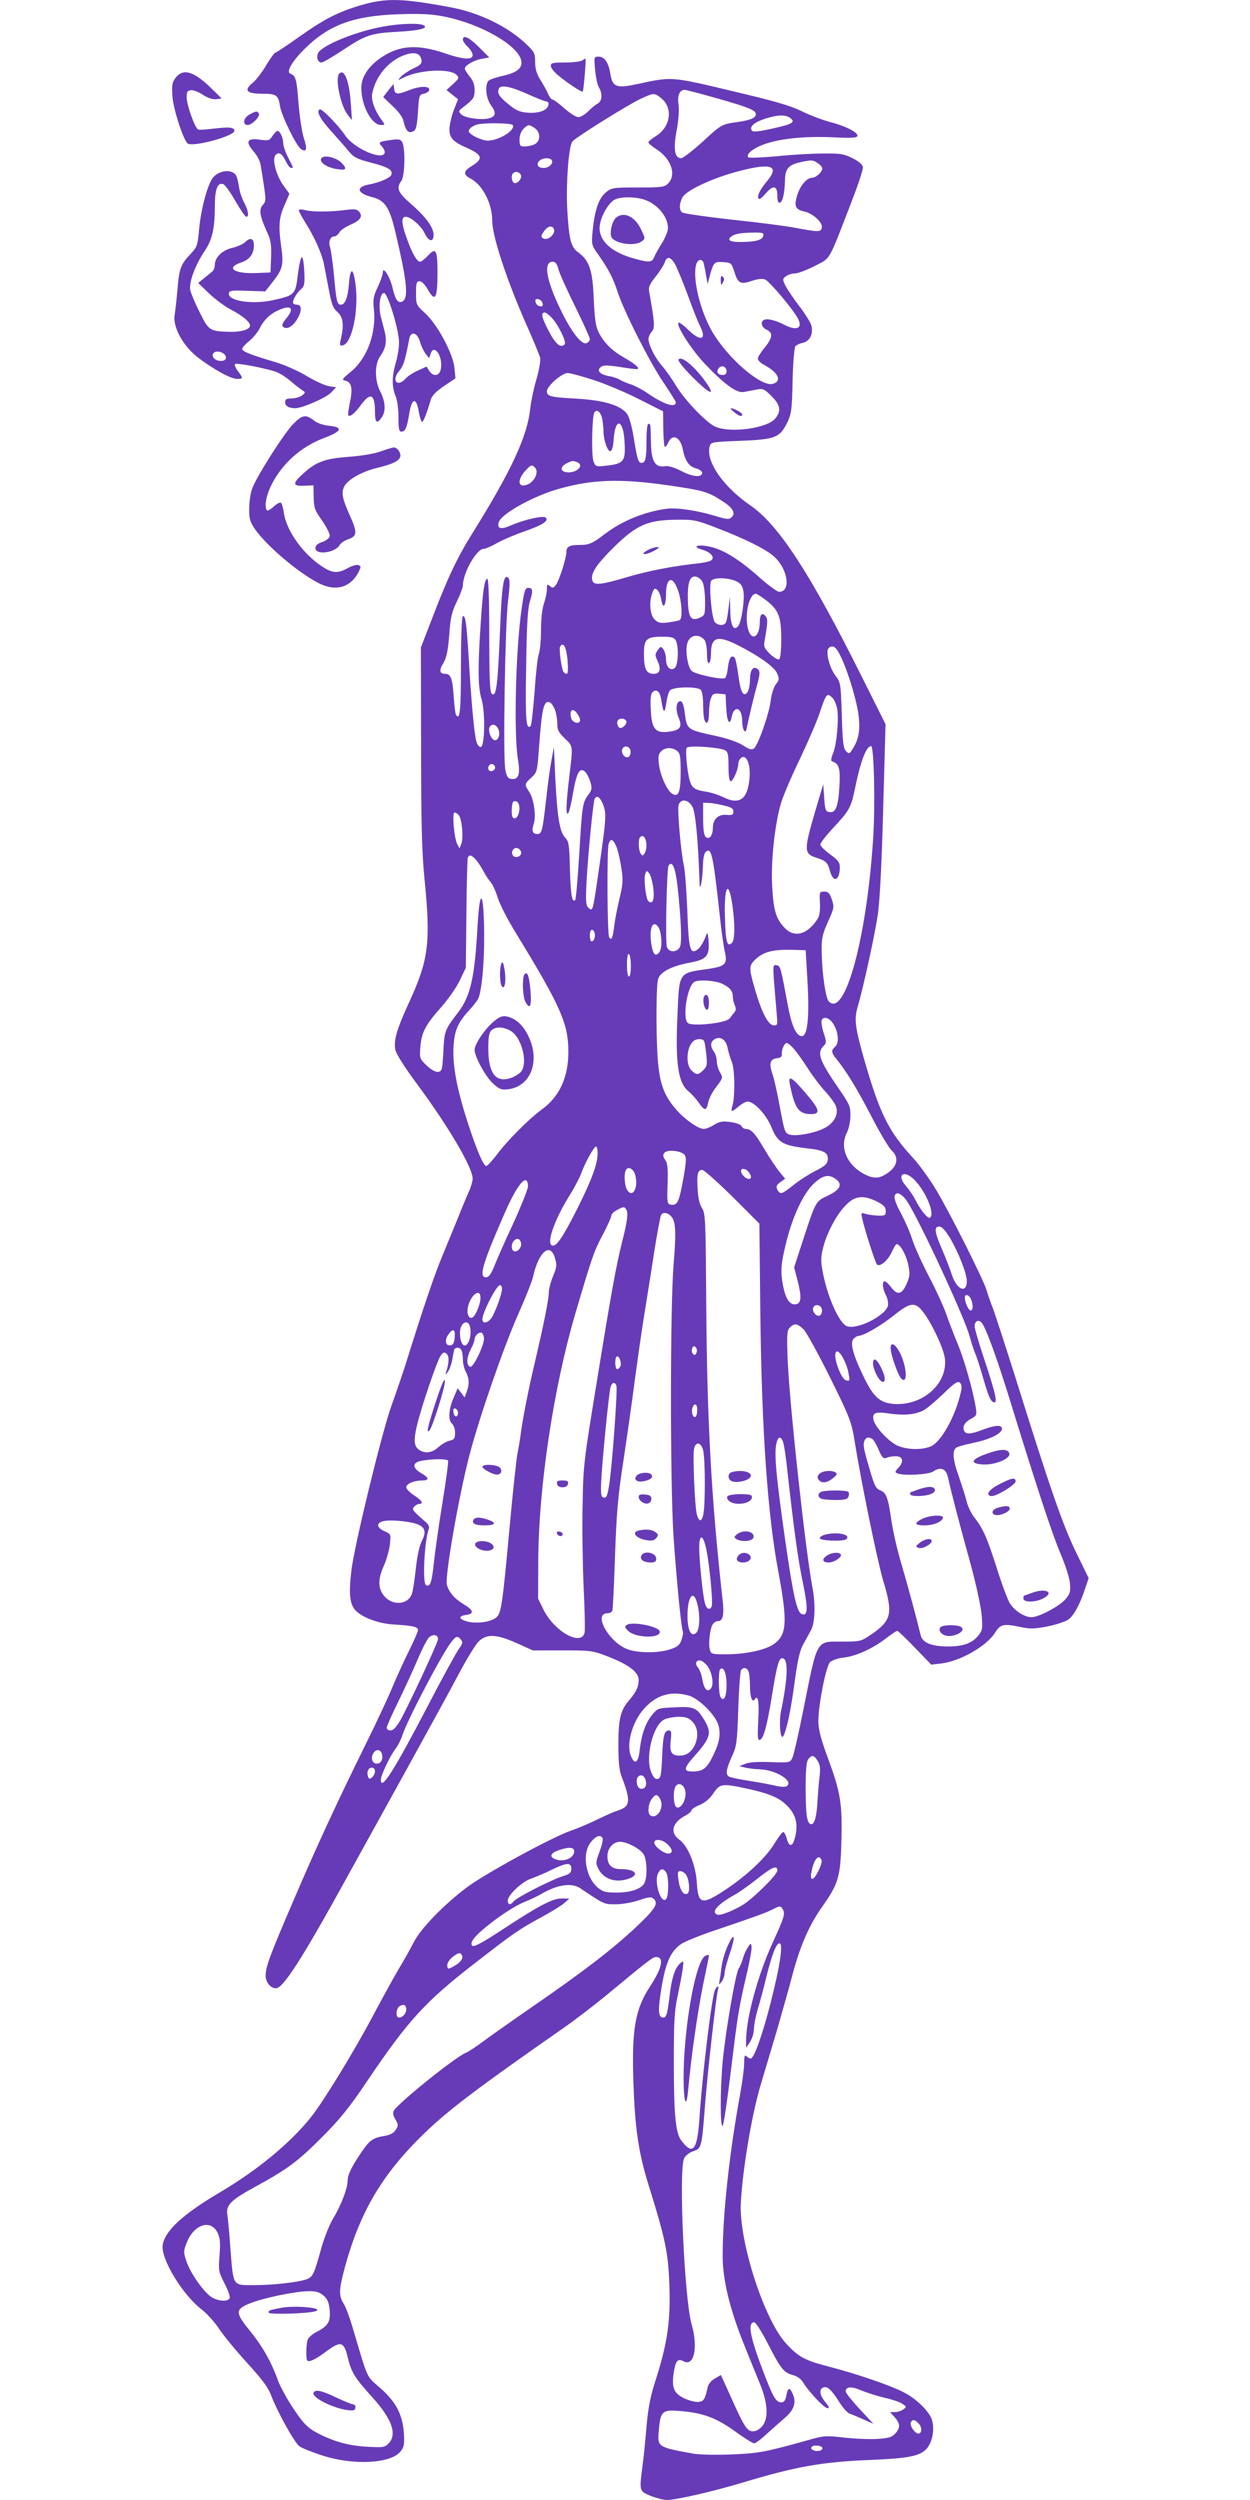 <?xml version="1.0" standalone="no"?>
<!DOCTYPE svg PUBLIC "-//W3C//DTD SVG 20010904//EN"
 "http://www.w3.org/TR/2001/REC-SVG-20010904/DTD/svg10.dtd">
<svg version="1.0" xmlns="http://www.w3.org/2000/svg"
 width="640pt" height="1280pt" viewBox="0 0 640 1280"
 preserveAspectRatio="xMidYMid meet">
<g transform="translate(0,1280) scale(0.1,-0.1)"
fill="#673ab7" stroke="none">
<path d="M1850 12774 c-119 -35 -189 -71 -319 -163 -63 -45 -118 -81 -122 -81
-4 0 -24 -28 -45 -62 -20 -35 -51 -76 -70 -92 -48 -39 -32 -56 51 -56 71 0 80
-7 89 -66 9 -50 85 -205 108 -218 28 -17 32 1 14 56 -10 29 -22 112 -28 183
-9 121 -14 138 -42 148 -22 8 10 64 72 125 124 124 250 171 482 179 107 4 166
1 225 -10 201 -38 405 -158 405 -238 0 -31 -27 -51 -90 -66 -36 -8 -70 -19
-77 -25 -22 -18 -16 -91 11 -127 28 -38 25 -58 -11 -67 -40 -10 -123 2 -141
20 -16 16 -15 18 8 36 54 41 60 50 60 89 0 27 -8 49 -25 69 -14 17 -25 35 -25
41 0 16 48 44 88 50 l37 7 -52 52 c-51 51 -83 66 -83 39 0 -8 11 -24 25 -37
14 -13 25 -32 25 -42 0 -26 -48 -23 -139 8 -139 48 -233 43 -324 -17 -69 -45
-107 -102 -107 -159 0 -91 52 -190 101 -190 20 0 21 1 5 23 -37 49 -58 107
-50 140 20 94 90 173 177 199 45 13 70 3 75 -30 3 -17 -6 -26 -41 -42 -25 -12
-53 -31 -64 -42 -18 -21 -18 -21 12 -6 79 41 238 49 272 15 15 -15 14 -18 -17
-47 l-34 -31 30 -24 29 -23 -19 -49 c-11 -26 -21 -67 -24 -91 -5 -54 12 -76
88 -109 81 -36 86 -56 24 -94 -42 -25 -43 -44 -5 -63 62 -33 111 -127 111
-215 0 -82 79 -319 184 -553 30 -68 57 -134 61 -148 4 -15 -4 -61 -18 -110
-14 -47 -28 -114 -32 -150 -14 -142 -97 -320 -293 -635 -81 -129 -128 -228
-213 -450 l-54 -140 1 -505 c0 -395 4 -542 17 -676 33 -330 22 -416 -77 -633
-65 -141 -81 -197 -72 -245 4 -22 46 -88 111 -176 161 -217 285 -429 285 -484
0 -14 -9 -45 -20 -68 -10 -24 -35 -81 -53 -128 -19 -47 -55 -134 -80 -195 -41
-97 -97 -261 -195 -575 -17 -52 -47 -140 -67 -195 -48 -131 -191 -718 -206
-847 -14 -119 -8 -172 21 -203 33 -36 117 -67 190 -72 102 -6 130 -12 130 -29
0 -8 -20 -54 -44 -102 -24 -49 -63 -133 -86 -188 -22 -54 -83 -184 -135 -289
-148 -300 -255 -531 -370 -800 -123 -286 -145 -345 -145 -390 0 -34 25 -65 53
-65 37 0 136 155 359 560 75 135 216 391 315 570 99 179 215 391 258 472 42
80 90 159 107 175 41 39 91 36 194 -10 l82 -37 151 0 c145 0 155 -1 230 -30
109 -42 161 -81 161 -121 0 -36 -13 -62 -50 -106 -43 -49 -54 -95 -54 -228 0
-89 5 -132 18 -165 47 -122 43 -150 -21 -170 -21 -7 -67 -27 -103 -45 -36 -18
-99 -45 -140 -59 -102 -37 -434 -218 -528 -288 -119 -89 -239 -213 -274 -283
-17 -33 -49 -91 -73 -130 -23 -38 -84 -149 -135 -245 -97 -183 -256 -443 -318
-520 -106 -133 -275 -272 -468 -386 -188 -111 -279 -195 -291 -268 -11 -70
101 -255 200 -331 26 -20 66 -64 89 -99 24 -36 89 -115 145 -176 78 -86 108
-126 123 -169 32 -83 118 -238 143 -256 12 -9 65 -30 117 -47 159 -52 352 -42
401 21 18 22 20 36 17 92 -7 98 -41 162 -122 233 -73 65 -59 34 -142 314 -14
48 -34 101 -45 118 -25 41 -24 70 5 179 78 289 191 481 407 691 126 122 280
238 709 537 63 44 161 119 218 166 221 183 244 201 261 201 43 0 31 -57 -33
-154 -74 -114 -92 -218 -83 -488 8 -235 26 -359 77 -523 87 -279 101 -348 107
-511 7 -181 -9 -298 -67 -480 -31 -95 -41 -150 -50 -250 -6 -71 -15 -163 -21
-204 -16 -126 -16 -124 42 -149 29 -11 66 -21 84 -21 47 0 241 45 390 90 269
81 402 105 650 115 192 8 251 19 286 54 33 33 46 103 30 153 -15 44 -82 109
-147 141 -71 36 -239 93 -373 128 -131 34 -160 49 -225 119 -113 121 -243 524
-233 720 9 172 55 446 100 600 19 63 57 192 85 285 27 94 62 217 77 275 40
153 86 259 150 351 88 124 98 156 103 341 5 193 -4 251 -69 426 -37 101 -49
148 -49 190 0 83 39 281 60 302 9 9 40 20 69 23 65 8 143 43 214 96 29 23 57
41 61 41 4 0 45 -39 91 -87 l83 -86 52 6 c97 12 232 89 275 158 28 44 42 47
134 28 46 -10 70 -9 136 4 44 9 91 25 105 35 28 20 61 81 86 159 l18 53 -67
137 c-67 140 -129 317 -312 903 -48 151 -97 302 -109 335 -13 33 -29 79 -36
103 -18 56 -180 380 -254 505 -32 54 -86 130 -121 168 -126 137 -171 228 -251
507 -45 158 -51 202 -34 262 32 110 91 382 105 481 10 72 20 269 27 542 l12
429 -123 246 c-262 525 -424 775 -570 875 -137 94 -227 223 -208 300 7 24 8
24 158 30 178 7 201 16 239 92 22 46 25 64 28 215 2 91 9 170 14 177 5 6 23
15 39 18 35 8 53 44 44 86 -3 15 -31 60 -62 101 -31 40 -63 88 -72 106 -15 32
-15 35 4 48 10 8 31 14 45 14 15 0 60 17 101 38 83 43 67 14 184 316 36 93 65
178 63 190 -2 14 -20 29 -53 46 -44 22 -62 25 -150 24 -55 0 -162 -6 -238 -14
-76 -7 -141 -9 -145 -6 -14 14 17 42 69 63 79 32 213 47 362 40 105 -5 127 -3
127 9 0 18 -66 51 -143 70 -34 9 -98 33 -143 55 -62 30 -144 53 -360 104 -306
73 -304 73 -474 36 -114 -25 -134 -18 -145 51 -9 58 -30 88 -60 88 -24 0 -24
-1 -18 -67 3 -38 12 -78 19 -90 20 -32 17 -70 -5 -83 -11 -5 -33 -23 -49 -40
-17 -16 -40 -30 -51 -30 -11 0 -43 20 -71 45 -28 25 -55 45 -61 45 -5 0 -15
12 -22 28 -6 15 -24 47 -39 71 -21 33 -28 58 -28 93 0 43 -4 52 -41 88 -96 93
-243 165 -394 193 -247 46 -328 48 -455 11z m861 -460 c42 -19 82 -34 88 -34
7 0 11 -8 9 -17 -5 -28 -48 -44 -105 -40 -42 3 -60 11 -98 42 -51 41 -60 57
-51 81 9 22 60 12 157 -32z m948 -14 c173 -49 211 -64 211 -85 0 -19 -29 -31
-96 -40 -78 -11 -81 -12 -177 -101 -51 -46 -100 -84 -110 -84 -33 0 -41 47
-22 145 10 55 13 106 9 132 -7 44 6 73 31 73 7 0 76 -18 154 -40z m-276 -1
c64 -49 52 -146 -22 -194 -23 -14 -41 -29 -41 -34 0 -5 16 -19 35 -31 81 -50
111 -134 65 -180 -18 -18 -33 -20 -154 -20 -130 0 -135 -1 -165 -26 -36 -30
-57 -93 -67 -199 -6 -69 -5 -71 30 -120 49 -69 75 -118 98 -189 31 -97 164
-360 234 -463 35 -52 64 -98 64 -103 0 -30 -60 -11 -139 43 -28 20 -68 41 -88
48 -21 6 -47 18 -58 24 -11 7 -36 16 -56 19 -47 8 -65 28 -44 46 13 11 31 11
93 2 42 -7 83 -12 91 -12 23 0 -5 26 -62 58 -63 36 -102 74 -130 127 -17 33
-22 65 -27 175 -6 149 -22 196 -81 239 -37 27 -46 67 -55 226 -6 136 8 318 27
341 17 21 288 190 349 218 67 31 70 31 103 5z m663 -103 c29 -22 11 -32 -95
-55 -73 -16 -97 -18 -102 -9 -15 23 22 49 96 68 48 13 80 11 101 -4z m-1421
-36 c16 -26 -71 -80 -127 -80 -33 0 -98 32 -98 49 0 12 21 28 45 34 39 9 174
7 180 -3z m113 -16 c32 -22 30 -71 -4 -84 -14 -6 -36 -10 -50 -10 -21 0 -24 5
-24 35 0 22 8 43 20 55 24 24 29 24 58 4z m87 -164 c10 -16 -14 -40 -41 -40
-29 0 -40 16 -24 35 14 17 56 20 65 5z m1363 -16 c12 -8 22 -20 22 -26 0 -19
-32 -48 -52 -48 -28 0 -64 -44 -78 -95 -15 -52 -6 -69 39 -78 41 -9 93 -55 89
-81 -4 -25 -16 -25 -133 -3 -44 9 -190 28 -325 42 -135 15 -251 32 -257 37
-17 14 -16 43 1 77 19 37 160 102 294 136 163 42 205 26 138 -54 -37 -44 -52
-78 -41 -89 4 -4 19 8 34 26 39 46 61 43 61 -9 0 -28 4 -39 13 -37 15 6 24 46
26 114 1 59 17 79 77 93 57 13 67 13 92 -5z m-1521 -60 c7 -19 -20 -49 -36
-40 -12 8 -15 39 -4 49 12 12 33 7 40 -9z m625 -124 c70 -20 128 -87 128 -148
0 -15 -14 -50 -31 -77 -17 -27 -35 -59 -40 -72 -10 -26 -25 -28 -94 -9 -119
31 -185 88 -185 158 0 46 36 117 72 143 26 17 96 20 150 5z m-458 -149 c16
-25 -28 -67 -54 -51 -11 7 -11 13 4 34 17 26 40 34 50 17z m1074 -38 c-4 -21
-36 -31 -110 -32 -58 -1 -78 9 -55 27 18 14 45 20 110 21 50 1 58 -1 55 -16z
m-448 -153 c11 -22 40 -93 64 -158 23 -64 50 -131 59 -149 38 -73 5 -85 -60
-21 -23 23 -45 39 -49 36 -14 -14 66 -138 135 -211 100 -105 163 -151 199
-144 15 3 44 8 64 12 35 7 41 4 78 -33 45 -45 51 -76 20 -114 -39 -50 -226
-77 -307 -43 -45 19 -158 137 -203 212 -19 32 -49 75 -68 97 -37 41 -71 109
-72 140 0 11 8 28 17 38 17 19 15 46 -13 203 -5 25 2 40 34 80 22 28 42 60 46
73 11 34 33 27 56 -18z m144 8 c3 -13 8 -41 12 -63 l7 -40 9 35 c21 78 24 81
71 78 41 -3 42 -4 58 -53 18 -57 31 -63 92 -42 26 9 51 11 64 6 22 -8 144
-153 169 -201 25 -49 -7 -63 -68 -32 -44 23 -86 34 -104 27 -23 -8 -16 -39 11
-51 34 -16 31 -42 -10 -92 -19 -23 -35 -48 -35 -56 0 -8 14 -23 32 -32 73 -39
93 -83 46 -97 -58 -19 -229 127 -311 266 -61 105 -102 270 -83 343 8 32 34 34
40 4z m-744 -29 c6 -22 45 -108 86 -191 41 -83 74 -157 74 -164 0 -8 -8 -18
-17 -21 -25 -10 -78 57 -133 172 -74 152 -89 245 -40 245 14 0 22 -11 30 -41z
m-82 -173 c3 -13 -1 -17 -14 -14 -11 2 -20 11 -22 22 -3 13 1 17 14 14 11 -2
20 -11 22 -22z m47 -73 c35 -38 77 -125 66 -136 -21 -21 -47 1 -83 71 -36 69
-40 92 -18 92 5 0 21 -12 35 -27z m895 -274 c0 -12 -7 -19 -19 -19 -26 0 -36
17 -21 35 15 18 40 8 40 -16z m-677 -46 c61 -20 165 -64 231 -98 l121 -61 1
-87 c1 -48 4 -90 7 -94 4 -3 12 6 18 21 22 48 63 29 75 -35 11 -58 32 -88 67
-97 17 -4 32 -15 32 -23 0 -25 -49 -21 -106 9 -37 19 -65 28 -85 25 -49 -8
-69 24 -71 116 -2 102 -2 101 -13 101 -6 0 -10 -35 -10 -84 0 -92 -5 -116 -25
-116 -17 0 -22 15 -40 128 -9 56 -23 107 -34 122 -32 45 -120 71 -260 79 -132
7 -151 12 -151 38 0 26 77 93 106 93 14 0 76 -17 137 -37z m41 -201 c3 -20 6
-48 6 -62 0 -42 20 -100 34 -100 9 0 15 19 18 60 8 118 51 104 56 -18 5 -94
-5 -106 -91 -116 -56 -6 -58 -6 -68 21 -12 30 -8 230 4 251 13 20 34 2 41 -36z
m-130 -218 c41 -16 -2 -58 -52 -52 -34 4 -35 28 -2 45 29 15 33 15 54 7z
m-211 -71 c-5 -15 -22 -34 -36 -41 -54 -26 -64 17 -16 69 27 29 32 31 46 17
12 -12 13 -23 6 -45z m672 -47 c186 -27 207 -33 278 -78 59 -37 75 -64 54 -85
-14 -14 -23 -13 -84 5 -95 29 -197 44 -252 37 -113 -16 -226 -62 -313 -128
-64 -49 -81 -57 -127 -57 -54 0 -71 -8 -71 -35 0 -31 -36 -146 -54 -170 -12
-16 -16 -17 -30 -6 -14 12 -16 10 -16 -17 0 -16 -7 -49 -15 -72 -9 -26 -15
-78 -15 -136 0 -51 -5 -105 -11 -121 -6 -15 -16 -103 -22 -195 -7 -92 -16
-170 -20 -175 -24 -23 -28 36 -23 307 3 217 8 297 20 334 16 52 14 66 -9 66
-17 0 -21 -15 -34 -105 -31 -211 -41 -645 -19 -774 13 -77 3 -105 -36 -99 -16
2 -22 14 -29 48 -12 66 -1 737 14 862 10 79 10 111 2 119 -25 25 -34 -35 -44
-293 -11 -263 -19 -322 -42 -299 -9 9 -12 89 -12 301 0 184 -4 289 -10 287
-15 -5 -23 -60 -34 -232 -15 -222 -14 -322 4 -383 21 -68 17 -247 -4 -247 -8
0 -18 13 -22 29 -11 38 -27 213 -39 426 -12 186 -17 223 -31 214 -5 -3 -9
-117 -9 -254 0 -228 -5 -282 -25 -250 -4 6 -9 48 -12 93 -6 92 -15 117 -43
117 -30 0 -33 18 -10 55 16 27 23 60 30 142 6 90 13 119 39 173 17 36 31 72
31 81 0 66 70 189 107 189 9 0 39 13 67 29 28 16 93 44 143 61 93 33 124 53
107 70 -12 12 -112 -11 -178 -40 -52 -23 -73 -17 -62 17 13 42 173 131 300
168 173 50 315 56 561 21z m257 -220 c138 -53 244 -105 287 -142 74 -62 94
-184 30 -184 -10 0 -56 34 -102 75 -100 89 -180 139 -248 155 -63 15 -103 3
-45 -14 46 -13 69 -41 46 -56 -8 -5 -40 -12 -70 -15 -129 -14 -252 -38 -360
-70 -126 -38 -168 -43 -176 -20 -12 31 10 71 79 143 139 143 195 170 354 171
86 1 100 -2 205 -43z m-75 -276 c7 -14 13 -58 13 -98 0 -68 -1 -73 -26 -84
-45 -21 -59 -2 -62 84 -3 92 9 131 40 126 12 -2 28 -14 35 -28z m168 6 c27
-12 35 -22 41 -51 8 -43 -9 -160 -27 -181 -23 -28 -39 4 -40 80 l-2 71 -7 -61
c-4 -33 -10 -66 -14 -72 -10 -17 -41 -15 -56 3 -17 21 -32 196 -18 212 14 17
81 16 123 -1z m-293 -51 c19 -55 24 -140 8 -150 -5 -3 -32 -8 -59 -12 -41 -5
-52 -2 -70 16 -23 23 -29 89 -11 136 9 23 13 25 25 15 8 -7 18 -30 21 -52 8
-50 24 -31 24 29 0 89 35 99 62 18z m450 -48 c64 -49 78 -84 78 -199 0 -59 -4
-99 -11 -104 -6 -3 -26 9 -46 27 -30 30 -34 38 -28 69 16 93 17 111 5 125 -18
22 -30 9 -30 -31 0 -76 -42 -100 -60 -35 -19 71 5 181 40 181 5 0 28 -15 52
-33z m-314 -205 c6 -9 12 -40 12 -70 0 -33 4 -51 10 -47 6 3 10 24 10 46 0 87
32 98 133 48 111 -56 193 -114 206 -147 12 -28 11 -34 -7 -56 -11 -15 -22 -50
-26 -83 -9 -72 -66 -233 -87 -246 -11 -7 -26 -3 -55 17 -24 15 -76 34 -130 46
-161 35 -157 32 -169 128 -5 34 -12 52 -21 52 -22 0 -27 -44 -9 -85 20 -49 7
-65 -56 -72 -65 -7 -83 17 -87 116 -3 57 0 80 10 88 21 18 38 1 44 -43 10 -66
17 -71 25 -16 4 29 12 59 19 67 16 19 140 21 158 3 7 -7 12 -39 12 -74 0 -34
3 -69 6 -78 12 -32 24 -15 24 33 0 27 4 62 10 76 8 22 15 26 42 23 l33 -3 3
-65 c3 -74 18 -101 28 -51 13 63 53 49 54 -19 0 -46 17 -74 23 -39 10 49 35
156 53 221 14 51 16 70 7 79 -24 24 -43 2 -43 -49 0 -26 -6 -56 -13 -66 -21
-28 -36 0 -47 90 -6 43 -14 82 -19 87 -16 16 -28 -1 -34 -49 -2 -25 -9 -50
-14 -55 -12 -12 -152 18 -172 36 -18 17 -32 92 -24 133 8 50 59 63 91 24z
m-148 -1 c16 -31 13 -126 -5 -141 -22 -18 -45 5 -45 44 0 18 -6 40 -13 51 -13
17 -15 17 -30 -5 -14 -20 -14 -25 0 -55 19 -41 12 -65 -20 -65 -37 0 -49 23
-50 96 -1 82 11 94 95 94 46 0 59 -4 68 -19z m-566 -38 c13 -34 19 -133 8
-133 -6 0 -14 5 -17 10 -10 16 -23 113 -18 127 7 18 20 16 27 -4z m1417 -58
c38 -85 79 -226 86 -297 7 -69 -1 -113 -28 -157 -19 -32 -22 -33 -37 -17 -14
13 -18 46 -22 184 -5 162 -6 168 -32 202 -27 36 -47 101 -40 133 2 9 12 17 23
17 15 0 28 -17 50 -65z m-47 -200 c8 -9 18 -32 22 -52 10 -53 -2 -183 -20
-228 -11 -26 -13 -41 -6 -43 36 -12 43 -35 38 -127 -6 -104 -19 -138 -51 -133
-20 3 -23 11 -27 73 l-5 70 -43 -145 c-56 -192 -56 -211 6 -231 51 -16 60 -25
72 -70 17 -62 50 -47 50 22 0 23 -10 36 -50 65 -27 20 -50 42 -50 50 0 8 29
45 63 82 87 93 94 105 116 212 28 136 57 210 81 210 15 0 22 -305 10 -480 -33
-505 -144 -911 -226 -828 -17 16 -35 145 -37 253 -1 70 3 89 32 155 32 71 33
76 20 115 -11 32 -19 40 -39 40 -24 0 -25 -2 -22 -58 2 -41 -2 -66 -12 -82
-55 -84 -123 -99 -174 -40 -41 46 -53 90 -59 220 -6 126 16 316 47 417 11 35
53 135 95 221 41 87 87 192 101 235 35 104 38 107 68 77z m-1424 -56 c7 -16
13 -48 13 -71 0 -35 6 -47 38 -78 44 -42 43 -35 24 -195 -17 -140 -19 -203 -6
-189 5 5 16 51 25 103 17 102 34 134 60 111 9 -7 21 -30 28 -51 10 -35 9 -43
-9 -67 -30 -41 -32 -49 -47 -301 -8 -128 -17 -236 -21 -239 -16 -16 -23 26
-27 155 -3 129 -5 144 -25 165 -28 30 -40 106 -50 307 l-7 156 -12 -65 c-7
-36 -20 -128 -28 -205 -19 -166 -22 -175 -46 -175 -24 0 -29 18 -17 53 13 38
0 127 -23 162 -26 39 -25 41 11 74 29 27 30 31 39 157 15 202 24 239 55 228 7
-3 19 -19 25 -35z m130 -55 c0 -25 -39 -16 -46 10 -9 39 6 53 28 27 10 -13 18
-29 18 -37z m236 -5 c8 -14 -21 -43 -35 -35 -6 4 -11 16 -11 27 0 21 34 27 46
8z m-656 -39 c13 -25 4 -60 -16 -60 -17 0 -36 44 -28 65 9 21 31 19 44 -5z
m678 -114 c2 -10 -1 -23 -7 -29 -16 -16 -44 14 -35 37 8 22 38 17 42 -8z m484
3 c15 -8 18 -23 18 -84 0 -46 4 -75 11 -75 12 0 39 61 39 88 0 11 6 25 14 31
26 22 49 -29 44 -97 -8 -114 -51 -146 -136 -103 -22 11 -60 23 -84 27 -60 9
-75 19 -86 56 -14 46 -24 156 -16 169 8 14 167 3 196 -12z m-246 -3 c16 -13
19 -27 19 -110 0 -102 -11 -130 -43 -110 -26 15 -62 94 -68 150 -5 39 -3 54
11 67 20 21 55 22 81 3z m-931 -87 c0 -7 -8 -15 -17 -17 -18 -3 -25 18 -11 32
10 10 28 1 28 -15z m551 -184 c20 -48 18 -73 -16 -311 -35 -244 -34 -241 -56
-223 -14 12 -16 30 -11 134 8 143 34 412 42 426 12 18 26 9 41 -26z m-428 -9
c6 -29 -7 -66 -23 -66 -11 0 -15 11 -15 38 0 21 3 42 7 46 11 10 28 1 31 -18z
m888 -8 c15 -30 28 -167 35 -368 1 -47 3 -50 9 -25 4 17 8 58 9 91 1 40 6 66
15 73 29 24 37 -16 71 -324 8 -77 20 -162 26 -188 15 -63 3 -75 -86 -88 -151
-21 -147 -15 -156 -227 -12 -258 2 -358 59 -402 14 -12 36 -36 49 -55 30 -44
40 -44 49 0 3 19 22 56 42 81 34 45 34 47 18 74 -9 16 -16 41 -16 57 0 16 -7
38 -15 49 -20 27 -18 51 5 64 30 16 58 -4 66 -48 4 -20 13 -51 21 -69 15 -37
17 -172 4 -221 -11 -39 -8 -39 31 -7 16 14 37 25 46 25 35 -1 96 -68 122 -132
31 -77 58 -93 178 -107 92 -10 114 -22 110 -60 -2 -21 -16 -32 -63 -56 -33
-17 -84 -49 -113 -73 -61 -48 -67 -50 -82 -23 -8 16 -5 23 15 38 l25 18 -30
36 c-16 21 -51 72 -76 115 -48 82 -68 103 -95 104 -9 0 -19 6 -22 14 -3 8 -27
17 -56 21 -42 6 -57 3 -85 -14 -18 -12 -42 -21 -53 -21 -29 0 -103 53 -146
105 -55 65 -76 120 -87 226 -11 102 -12 386 -1 434 8 37 68 69 167 87 82 16
97 33 92 110 -3 38 -6 47 -11 33 -17 -44 -33 -69 -49 -79 -35 -22 -42 6 -49
202 -4 103 -12 208 -18 233 -15 66 -33 278 -27 306 10 36 51 31 72 -9z m159 8
c39 -9 50 -15 50 -31 0 -17 -6 -20 -37 -17 -40 3 -68 -23 -68 -64 0 -32 -10
-54 -25 -54 -19 0 -25 24 -25 106 l0 74 28 -1 c15 0 50 -6 77 -13z m-1356 -50
c16 -20 25 -115 13 -146 l-9 -24 -12 22 c-16 31 -27 162 -14 162 6 0 16 -6 22
-14z m955 -122 c9 -23 7 -57 -4 -74 -9 -13 -11 -13 -20 0 -11 17 -13 73 -3 83
11 11 20 8 27 -9z m-148 -39 c8 -19 19 -68 25 -107 10 -64 9 -83 -9 -158 -11
-47 -24 -110 -27 -140 -8 -64 -14 -77 -26 -59 -10 16 -12 441 -3 477 9 32 23
27 40 -13z m-488 -28 c4 -20 -25 -34 -40 -19 -15 15 -1 44 19 40 10 -2 19 -11
21 -21z m-231 -39 c11 -13 28 -39 38 -58 10 -19 26 -44 36 -55 10 -11 27 -47
37 -80 10 -33 51 -114 92 -180 231 -378 270 -466 270 -610 0 -132 -46 -231
-138 -297 -62 -45 -178 -161 -229 -231 -24 -31 -48 -57 -53 -57 -15 0 -51 85
-99 234 -53 167 -74 282 -69 376 5 84 21 122 77 184 21 22 43 50 49 62 18 35
32 181 31 329 -2 225 -22 251 -34 44 -14 -262 -36 -360 -100 -443 -68 -89 -70
-94 -75 -201 -5 -92 -7 -100 -26 -103 -14 -2 -35 10 -59 32 -36 35 -37 37 -33
93 6 76 25 114 104 203 37 41 81 104 98 140 l31 65 3 275 c1 151 5 281 7 288
6 18 19 15 42 -10z m1032 -136 c19 -176 23 -289 12 -311 -17 -30 -59 -28 -67
3 -8 35 0 399 9 414 19 28 35 -10 46 -106z m-124 -9 c7 -58 -4 -88 -26 -66
-13 13 -24 116 -15 140 7 17 8 17 21 0 7 -10 16 -43 20 -74z m405 -88 c14
-102 13 -180 -4 -194 -23 -20 -30 5 -34 121 -6 169 17 214 38 73z m-382 -108
c20 -23 25 -110 8 -132 -20 -27 -34 -11 -42 47 -10 75 7 118 34 85z m-324 -32
c6 -18 -2 -45 -15 -45 -5 0 -9 14 -9 30 0 32 14 40 24 15z m1090 -244 c11
-189 1 -286 -29 -286 -28 0 -52 53 -71 156 -37 199 -38 204 -58 207 -18 4 -19
-1 -13 -84 4 -49 10 -119 13 -156 6 -65 6 -68 -14 -68 -28 0 -63 67 -97 186
-32 110 -31 120 5 154 39 36 87 49 180 47 l75 -2 9 -154z m-904 73 c0 -30 -4
-54 -10 -54 -6 0 -10 27 -10 61 0 37 4 58 10 54 6 -3 10 -31 10 -61z m466 -90
c41 -20 55 -36 56 -66 0 -13 5 -33 10 -45 7 -15 7 -25 -1 -35 -6 -7 -17 -21
-25 -32 -16 -24 -190 -43 -214 -24 -29 24 -4 186 32 210 20 14 107 8 142 -8z
m575 -214 c23 -42 25 -93 4 -110 -20 -17 -19 -30 6 -60 53 -66 104 -149 178
-291 44 -86 92 -166 106 -179 44 -41 27 -93 -42 -129 -33 -17 -62 -13 -108 13
-84 50 -116 136 -78 209 9 18 17 55 17 84 1 47 -4 59 -60 140 -98 142 -113
183 -77 218 15 16 15 21 0 67 -9 27 -13 56 -10 64 9 25 45 11 64 -26z m-667
-79 c4 -5 9 -36 12 -69 6 -52 4 -62 -15 -81 -26 -26 -36 -26 -61 -1 -32 32
-24 127 14 152 15 11 44 10 50 -1z m458 -38 c14 -16 48 -62 74 -103 26 -41 67
-95 91 -120 23 -25 47 -58 53 -74 16 -42 -11 -90 -65 -115 -52 -25 -144 -40
-173 -30 -24 9 -25 12 -52 156 -11 62 -27 131 -35 154 -19 53 -12 77 23 81 20
2 27 8 25 23 -2 22 14 55 25 55 5 0 20 -12 34 -27z m-1002 -536 c0 -56 -29
-135 -105 -287 -74 -146 -107 -195 -128 -187 -30 10 9 125 84 248 29 46 58
101 65 122 19 53 65 137 76 137 4 0 8 -15 8 -33z m446 -11 c9 -12 7 -41 -8
-124 -21 -116 -30 -135 -62 -130 -20 3 -21 8 -18 105 3 80 0 107 -12 124 -12
18 -13 26 -4 37 16 18 88 10 104 -12z m-254 -101 c19 -67 -15 -125 -43 -74
-12 24 -15 81 -4 99 12 20 38 6 47 -25z m588 4 c15 -27 -8 -35 -32 -11 -22 22
-17 45 8 35 8 -3 19 -14 24 -24z m-90 -116 l138 -138 5 -465 c7 -595 37 -1027
93 -1322 46 -249 43 -315 -20 -363 -42 -32 -145 -55 -248 -55 -75 0 -78 1 -84
26 -8 32 2 113 17 130 6 8 17 14 25 14 26 0 33 34 23 115 -57 511 -79 911 -83
1506 -3 435 -4 467 -22 494 -12 18 -20 52 -22 97 -5 77 0 98 24 98 8 0 78 -62
154 -137z m935 83 c59 -63 103 -174 76 -191 -11 -6 -50 42 -76 95 -10 19 -31
50 -46 67 -53 61 -9 87 46 29z m-407 8 c38 -27 25 -55 -40 -86 -63 -30 -60
-23 -134 -250 l-38 -117 18 -69 c21 -83 19 -116 -10 -120 -29 -4 -50 25 -63
86 -16 78 -14 118 15 233 33 134 90 254 144 302 44 40 73 46 108 21z m-1575
-41 c-2 -16 -36 -101 -76 -189 -41 -87 -84 -185 -96 -216 -17 -42 -29 -58 -42
-58 -39 0 -21 63 95 329 47 108 90 175 109 168 7 -2 11 -18 10 -34z m1940 -72
c64 -96 295 -596 321 -691 8 -30 21 -71 29 -90 9 -19 27 -78 42 -130 28 -96
39 -120 57 -120 16 0 1 59 -53 222 -27 81 -49 156 -49 167 0 26 19 37 35 20
20 -20 74 -167 140 -379 146 -474 222 -703 263 -800 26 -61 47 -126 50 -155 4
-44 1 -55 -22 -82 -31 -37 -137 -93 -175 -93 -36 0 -87 33 -111 72 -11 18 -41
98 -66 178 -50 157 -71 205 -115 260 -15 19 -33 55 -39 80 -6 25 -25 84 -41
131 -32 89 -35 137 -9 149 8 5 49 15 90 24 83 18 140 47 140 71 0 21 -34 19
-98 -5 -62 -24 -88 -25 -96 -5 -9 23 4 44 36 61 28 15 30 18 24 57 -14 88 -58
242 -92 325 -20 48 -47 118 -60 156 -13 37 -52 123 -88 191 -35 67 -74 153
-86 191 -12 38 -38 96 -56 130 -19 33 -34 71 -34 82 0 36 34 26 63 -17z m-153
-3 c35 -18 45 -28 45 -48 0 -23 -4 -25 -40 -24 -22 1 -51 5 -64 9 -22 8 -23 6
-16 -26 12 -55 66 -223 75 -233 15 -15 57 21 76 64 10 22 21 40 25 40 18 0 49
-55 59 -105 10 -48 9 -60 -9 -100 -24 -54 -47 -58 -79 -15 -13 17 -27 30 -32
30 -15 0 -12 -37 6 -72 9 -17 13 -40 10 -54 -13 -51 -159 -124 -210 -104 -40
15 -102 155 -125 285 -9 49 -8 72 4 119 20 78 71 172 118 218 45 46 89 50 157
16z m-1284 -40 c12 -18 6 -61 -21 -167 -31 -127 -52 -237 -131 -726 -64 -391
-68 -419 -71 -615 -3 -113 0 -303 5 -422 6 -120 8 -227 5 -238 -18 -70 -155 7
-210 118 l-28 57 1 200 c2 371 78 879 189 1257 86 292 95 319 140 404 25 47
45 92 45 100 0 7 12 20 28 28 34 19 39 19 48 4z m228 -33 c26 -26 29 -77 15
-247 -18 -210 -18 -1116 -1 -1388 14 -209 40 -478 48 -492 3 -5 0 -24 -6 -42
-9 -28 -19 -37 -57 -50 -64 -22 -177 -20 -228 3 -95 43 -167 181 -95 181 11 0
23 6 25 13 3 6 9 134 14 282 8 229 15 305 45 500 19 127 44 302 55 390 12 88
32 232 46 320 14 88 39 242 54 342 16 100 32 187 36 192 9 16 31 13 49 -4z
m1429 -112 c44 -74 87 -183 87 -222 0 -66 -51 -45 -76 31 -9 29 -32 87 -50
130 -39 88 -43 118 -15 118 13 0 31 -19 54 -57z m-2195 -30 c3 -22 -22 -48
-38 -38 -14 8 -13 38 2 53 16 16 32 10 36 -15z m173 -73 c11 -36 10 -47 -9
-93 -12 -29 -22 -66 -22 -84 0 -35 -25 -158 -68 -343 -36 -150 -68 -315 -77
-390 -4 -30 -11 -71 -15 -90 -5 -19 -23 -186 -40 -370 -38 -412 -43 -450 -70
-472 -29 -24 -104 -33 -152 -19 -42 13 -41 27 1 33 40 5 35 25 -13 53 -48 28
-79 64 -88 102 -11 42 63 464 117 668 50 191 174 549 249 718 36 81 71 168 76
193 28 125 87 175 111 94z m-271 -159 c0 -21 -21 -85 -46 -136 -17 -36 -54
-49 -54 -20 0 35 72 175 90 175 6 0 10 -8 10 -19z m-110 -46 c0 -31 -24 -90
-40 -100 -18 -11 -31 16 -25 49 12 64 65 106 65 51z m2510 -4 c13 -25 13 -61
0 -61 -11 0 -30 42 -30 66 0 20 18 17 30 -5z m-762 -55 c2 -10 -1 -23 -7 -29
-15 -15 -46 16 -37 38 8 21 40 15 44 -9z m522 -18 c46 -63 102 -184 108 -235
14 -129 -116 -243 -264 -231 -70 6 -103 36 -154 143 -52 107 -68 168 -51 189
8 9 19 16 25 16 26 0 116 52 181 104 87 70 111 73 155 14z m-2326 -64 c16 -42
-6 -116 -31 -101 -16 10 -24 64 -13 92 11 28 35 33 44 9z m1711 -21 c15 -16
76 -127 136 -248 101 -204 109 -227 124 -320 34 -213 118 -621 147 -718 51
-169 43 -203 -59 -274 -55 -37 -57 -38 -148 -38 -139 0 -128 18 -200 -340 -25
-126 -51 -241 -58 -255 -12 -25 -14 -25 -112 -22 -65 3 -111 -1 -130 -9 l-30
-12 30 -7 c17 -4 50 -8 75 -9 78 -2 169 -56 142 -83 -9 -9 -26 -9 -70 1 -31 7
-93 18 -138 25 -44 7 -86 16 -92 20 -18 11 -14 38 15 102 25 54 27 71 33 244
3 102 10 191 14 198 12 19 33 14 40 -10 3 -13 6 -45 6 -73 0 -55 12 -86 25
-65 16 26 23 -15 17 -113 -4 -82 -3 -99 9 -95 18 6 36 69 60 218 26 161 36
200 54 200 32 0 30 -95 -6 -270 -12 -61 -3 -156 12 -128 17 31 39 135 58 280
15 108 26 158 43 188 13 23 31 56 40 73 21 37 24 134 8 218 -36 188 -117 933
-127 1164 -5 134 -4 152 11 168 24 24 39 21 71 -10z m-1787 -40 c-2 -27 -8
-39 -21 -41 -25 -5 -32 24 -13 53 24 36 38 31 34 -12z m150 -2 c5 -30 -54
-154 -70 -149 -21 7 -20 44 1 87 12 22 21 46 21 54 0 17 21 38 35 34 5 -2 11
-14 13 -26z m1088 -77 c-5 -13 -10 -14 -18 -6 -6 6 -8 18 -4 28 5 13 10 14 18
6 6 -6 8 -18 4 -28z m-1202 10 c3 -9 6 -30 6 -47 0 -18 7 -45 15 -61 18 -33
19 -64 4 -103 l-10 -28 -18 24 -18 23 -21 -50 c-26 -59 -28 -114 -7 -132 8 -7
15 -28 15 -46 0 -28 -4 -35 -27 -40 -16 -4 -39 -17 -53 -29 -34 -31 -63 -38
-94 -24 -36 17 -41 47 -21 131 24 100 101 325 120 355 14 20 19 22 31 12 15
-12 14 -48 -3 -97 -4 -12 -1 -11 10 4 8 11 18 38 22 60 4 21 8 45 10 52 6 17
32 15 39 -4z m1955 -42 c11 -21 23 -55 26 -76 7 -34 5 -38 -11 -34 -12 2 -27
23 -41 60 -33 83 -12 124 26 50z m-1142 -36 c-4 -9 -11 -16 -17 -16 -11 0 -14
53 -3 64 11 10 27 -30 20 -48z m1742 -136 c-27 -121 -101 -254 -154 -276 -47
-19 -122 -17 -171 5 -44 20 -111 92 -121 129 -9 39 8 46 85 34 72 -10 130 -5
172 18 14 7 58 44 98 82 57 56 75 68 86 59 10 -9 12 -21 5 -51z m-1763 35 c7
-18 -22 -412 -37 -508 -9 -55 -14 -67 -27 -65 -14 3 -17 16 -14 78 3 88 39
455 48 488 7 25 22 29 30 7z m414 -124 c0 -17 -4 -32 -9 -35 -12 -8 -23 23
-16 45 10 29 25 22 25 -10z m-1225 -14 c0 -26 -20 -25 -23 2 -3 16 1 22 10 19
7 -3 13 -12 13 -21z m1664 -149 c5 -13 14 -70 20 -128 37 -331 56 -469 81
-590 28 -136 27 -176 -5 -164 -25 10 -44 93 -85 380 -45 315 -56 434 -46 488
8 41 22 47 35 14z m458 14 c6 -4 21 -29 32 -56 17 -39 25 -47 39 -40 9 4 30 8
47 8 38 1 45 -27 15 -59 -19 -20 -19 -23 -5 -29 34 -13 160 -6 183 10 38 26
66 15 76 -31 15 -71 63 -255 116 -445 28 -104 53 -218 56 -260 6 -68 4 -78
-17 -104 -31 -39 -77 -56 -154 -56 -84 0 -132 19 -141 57 -18 76 -65 251 -98
363 -21 69 -44 170 -52 225 -17 119 -26 142 -58 155 -20 7 -29 25 -49 92 -34
115 -39 137 -32 159 7 20 22 24 42 11z m-868 -53 c12 -34 13 -282 2 -333 -8
-39 -22 -39 -33 -1 -11 42 -22 307 -14 339 9 35 32 33 45 -5z m-1305 -57 c3
-4 -10 -102 -29 -218 -19 -115 -38 -254 -44 -308 -10 -98 -19 -124 -40 -112
-19 12 -8 230 15 289 3 9 -3 23 -14 32 -70 61 -74 66 -62 80 7 8 19 15 26 15
25 0 15 17 -26 44 -22 14 -40 33 -40 41 0 18 39 35 81 35 39 0 37 14 -7 39
-45 27 -43 54 6 62 53 10 128 10 134 1z m-166 -323 c48 -15 57 -40 32 -88 -13
-26 -24 -78 -31 -143 -6 -57 -15 -116 -21 -131 -20 -52 -94 -59 -137 -13 -35
37 -38 87 -8 154 15 32 29 83 33 113 6 54 6 54 -27 69 -40 18 -44 41 -9 51 30
9 121 2 168 -12z m1489 -135 c17 -86 34 -269 27 -288 -9 -23 -27 -15 -35 17
-11 39 -29 220 -29 283 0 74 21 68 37 -12z m-48 -271 c17 -59 14 -138 -5 -154
-26 -22 -44 14 -44 89 0 97 30 136 49 65z m-1327 -188 c-4 -24 -153 -344 -193
-414 -20 -34 -36 -51 -49 -51 -11 0 -20 6 -20 14 0 7 25 64 56 127 31 63 76
161 101 219 24 58 52 111 61 118 23 18 48 10 44 -13z m118 0 c11 -13 9 -21
-11 -48 -13 -18 -85 -149 -159 -292 -173 -331 -240 -438 -240 -377 0 23 46
119 74 157 13 16 29 48 36 70 25 77 195 402 247 473 27 36 35 39 53 17z m1262
-135 c25 -34 34 -95 18 -115 -18 -22 -36 -3 -44 47 -4 24 -14 50 -22 60 -18
19 -10 41 13 36 9 -2 24 -14 35 -28z m98 -96 c0 -62 -14 -90 -31 -63 -10 16
-12 133 -2 142 17 18 33 -19 33 -79z m-195 -55 c54 -15 139 -100 154 -154 12
-48 4 -91 -32 -162 -30 -59 -50 -73 -101 -73 -48 0 -46 16 7 76 89 100 94 123
47 197 -34 55 -51 61 -156 55 -73 -3 -78 -5 -105 -38 -33 -39 -55 -101 -64
-182 -7 -63 -24 -75 -43 -33 -28 61 4 178 66 247 63 70 137 92 227 67z m20
-134 c52 -51 16 -166 -53 -173 -52 -5 -65 13 -58 75 5 43 3 53 -8 53 -25 0
-31 -22 -36 -135 -4 -95 -7 -110 -23 -113 -12 -3 -22 8 -33 35 -31 74 8 237
65 268 14 8 48 14 74 15 38 0 53 -5 72 -25z m-1590 -164 c8 -26 -4 -51 -25
-51 -23 0 -33 26 -20 51 13 24 37 25 45 0z m2231 -36 c13 -20 15 -38 10 -83
-4 -31 -8 -84 -10 -117 -4 -82 -15 -125 -32 -125 -22 0 -29 46 -29 186 0 95 4
136 14 148 18 22 28 20 47 -9z m-2266 -54 c0 -10 -7 -24 -15 -31 -12 -10 -16
-9 -21 4 -3 9 -4 23 0 31 8 21 36 19 36 -4z m1386 -47 c8 -29 -7 -49 -30 -41
-16 6 -22 48 -9 60 14 15 33 6 39 -19z m204 -67 c0 -40 -25 -78 -45 -71 -18 7
-21 94 -3 112 20 20 48 -4 48 -41z m302 28 c112 -24 166 -44 205 -78 58 -51
73 -104 52 -180 -12 -45 -30 -44 -41 1 -5 18 -13 32 -18 32 -5 0 -25 -27 -45
-59 -42 -70 -134 -157 -241 -230 -130 -87 -149 -84 -156 26 -5 93 -45 192 -90
224 -50 36 -36 89 33 124 16 9 29 20 29 26 0 5 19 18 43 28 28 12 52 33 70 60
32 48 44 50 159 26z m-432 -56 c23 -42 -15 -106 -50 -84 -15 9 -12 58 6 83 19
27 30 28 44 1z m-295 -200 c4 -5 -3 -36 -15 -69 -20 -54 -21 -60 -6 -89 28
-53 88 -73 155 -50 57 20 35 49 -39 49 -48 0 -70 21 -70 66 0 41 29 74 65 74
34 0 100 -34 119 -62 19 -26 22 -119 5 -150 -16 -30 -70 -48 -143 -48 -54 0
-69 4 -95 25 -64 55 -83 177 -35 234 26 32 48 39 59 20z m332 -31 c28 -26 30
-48 4 -48 -24 0 -71 37 -71 56 0 21 41 17 67 -8z m-477 -37 c0 -34 -54 -57
-97 -40 -32 12 -25 31 18 46 52 18 79 16 79 -6z m1266 -45 c7 -17 -32 -96 -47
-96 -7 0 -9 13 -4 37 12 64 38 94 51 59z m-1281 -45 c0 -19 -8 -26 -40 -36
-55 -16 -238 -109 -254 -129 -18 -22 -31 -20 -31 4 0 27 73 96 118 111 20 7
69 27 107 46 79 38 100 38 100 4z m1055 -8 c0 -21 -120 -140 -175 -175 -51
-31 -116 -57 -132 -51 -34 12 -1 51 82 98 28 15 83 54 124 87 76 60 101 70
101 41z m-571 -7 c16 -19 16 -125 1 -140 -27 -26 -63 92 -40 134 13 24 23 25
39 6z m101 -11 c18 -21 25 -91 10 -100 -19 -12 -39 17 -46 68 -6 38 -4 47 8
47 9 0 21 -7 28 -15z m-539 -73 c124 -83 121 -82 181 -82 33 0 86 9 120 21 53
18 63 18 76 6 24 -24 6 -52 -96 -148 -118 -110 -263 -222 -527 -404 -110 -76
-226 -158 -258 -182 -32 -24 -69 -48 -81 -53 -51 -19 -347 -257 -370 -297 -6
-11 -3 -26 9 -45 15 -27 15 -31 1 -53 -10 -16 -29 -26 -53 -30 -63 -10 -80
-22 -121 -82 -53 -79 -72 -117 -72 -148 0 -38 -34 -128 -74 -193 -19 -32 -47
-101 -61 -153 -37 -133 -43 -146 -73 -158 -41 -16 -174 -31 -273 -31 -109 0
-104 -8 -119 185 -5 77 -13 156 -16 176 -8 49 18 75 145 144 160 87 217 129
341 254 91 91 140 152 230 286 210 311 297 407 556 607 195 152 224 171 338
233 48 26 100 58 115 71 l26 23 -39 1 c-47 0 -116 -36 -309 -163 -99 -65 -141
-87 -149 -79 -14 14 7 44 69 95 72 59 152 111 203 131 25 10 61 27 80 38 83
49 157 60 201 30z m1037 -108 c13 -23 7 -42 -54 -175 -75 -165 -134 -383 -134
-498 l0 -36 20 30 c11 17 20 46 20 66 0 20 9 65 19 100 11 35 31 109 44 164
29 117 51 175 68 175 20 0 3 -115 -46 -307 -44 -171 -85 -283 -102 -283 -5 0
-14 5 -21 12 -9 9 -12 1 -12 -38 0 -27 -10 -98 -21 -159 -55 -300 -89 -616
-89 -825 0 -123 36 -272 111 -458 28 -70 65 -161 82 -202 40 -100 42 -177 7
-215 -16 -17 -33 -25 -50 -23 -27 3 -43 29 -119 200 l-40 88 -31 -18 c-17 -9
-33 -28 -36 -42 -15 -67 -20 -75 -50 -78 -16 -1 -49 8 -74 20 -51 26 -62 55
-50 133 9 58 20 71 50 55 54 -29 75 71 41 190 -37 128 -67 793 -38 850 7 14
28 30 47 36 42 14 43 18 60 239 12 158 57 558 66 588 7 22 -3 22 -15 -1 -16
-31 -65 -428 -80 -660 -11 -162 -34 -190 -93 -111 -29 38 -38 132 -38 402 0
206 3 262 19 335 10 48 22 109 26 136 6 47 6 49 -11 35 -27 -22 -44 -72 -55
-162 -12 -101 -17 -117 -34 -117 -22 0 -26 31 -15 107 23 164 49 230 108 270
18 12 86 40 150 62 219 74 294 101 320 116 35 18 39 18 50 -1z m-1644 -233
c10 -15 -3 -36 -33 -54 -37 -22 -41 -21 -41 2 0 11 12 29 26 40 29 23 40 26
48 12z m-284 -280 c0 -20 -19 -41 -37 -41 -19 0 -16 47 4 59 21 12 33 5 33
-18z m-967 -1141 c14 -29 16 -49 11 -117 -6 -79 -5 -84 25 -143 18 -34 30 -68
27 -76 -7 -18 -50 -18 -87 1 -40 21 -113 123 -134 186 -16 47 -16 53 0 94 36
95 122 125 158 55z m543 -323 c21 -18 28 -35 32 -75 5 -60 -8 -81 -70 -113
-20 -10 -39 -28 -43 -39 -8 -25 -9 -99 -2 -106 10 -10 43 6 98 47 74 55 90 51
110 -33 18 -75 36 -103 126 -203 100 -110 128 -190 82 -236 -20 -20 -29 -21
-113 -16 -98 5 -186 32 -271 81 -36 22 -60 49 -106 119 -33 50 -66 112 -75
137 -34 96 -79 175 -141 252 -80 98 -80 114 -3 145 71 28 230 61 297 62 40 1
58 -4 79 -22z m2274 -244 c68 -132 82 -150 128 -163 24 -6 43 -20 54 -38 28
-47 108 -132 125 -132 11 0 8 8 -11 31 -29 34 -34 67 -11 75 21 8 41 -10 81
-73 19 -30 42 -56 52 -60 9 -3 41 -16 70 -29 l54 -24 -71 76 c-39 42 -71 82
-71 90 0 25 29 27 80 5 27 -11 79 -28 117 -37 37 -8 79 -22 92 -31 23 -15 24
-16 6 -29 -10 -8 -30 -14 -44 -14 l-24 0 20 -22 c32 -36 34 -55 10 -84 -19
-22 -33 -27 -90 -31 -38 -3 -114 0 -170 6 -95 11 -107 11 -177 -9 -236 -66
-264 -71 -410 -77 -84 -3 -168 -1 -200 6 -177 33 -175 32 -166 126 8 91 18 99
114 90 113 -9 182 -36 276 -104 47 -34 90 -61 97 -61 7 0 36 21 64 48 29 26
71 63 93 82 47 40 60 78 42 120 -16 39 -26 38 -34 -5 -5 -26 -12 -35 -26 -35
-27 0 -42 26 -93 160 -67 175 -81 250 -45 250 7 0 38 -48 68 -107z m775 -413
c17 -19 15 -50 -3 -50 -17 0 -44 39 -39 55 8 20 20 19 42 -5z m-494 -125 c0
-5 -7 -12 -16 -13 -23 -5 -47 6 -40 19 8 13 56 8 56 -6z"/>
<path d="M3157 11688 c-20 -15 -34 -63 -29 -95 6 -38 118 -58 157 -29 19 13
19 15 0 56 -31 69 -86 98 -128 68z"/>
<path d="M3474 10959 c-4 -7 27 -45 74 -92 79 -79 114 -97 77 -40 -57 87 -136
156 -151 132z"/>
<path d="M3759 10690 c25 -21 41 -26 41 -12 0 9 -44 32 -58 32 -4 -1 4 -10 17
-20z"/>
<path d="M3690 11365 c1 -26 2 -28 11 -12 8 14 8 22 0 30 -8 8 -11 3 -11 -18z"/>
<path d="M3315 9983 c-16 -9 -25 -18 -18 -20 6 -2 29 5 50 16 27 14 32 20 18
20 -11 0 -33 -7 -50 -16z"/>
<path d="M2567 7867 c-10 -26 -9 -99 2 -116 16 -24 24 32 14 86 -6 35 -10 43
-16 30z"/>
<path d="M2684 7809 c-11 -19 -8 -113 6 -138 23 -44 33 -23 26 57 -7 79 -17
104 -32 81z"/>
<path d="M2529 7571 c-46 -38 -99 -117 -99 -146 0 -36 58 -142 97 -175 31 -28
42 -31 76 -27 116 16 164 145 102 273 -28 57 -66 91 -112 100 -21 4 -36 -2
-64 -25z m82 -47 c60 -31 95 -169 55 -213 -11 -12 -36 -26 -56 -32 -74 -22
-110 29 -110 155 0 54 4 79 16 90 20 20 57 20 95 0z"/>
<path d="M3604 7696 c-8 -21 3 -66 16 -66 13 0 13 67 0 75 -6 3 -13 -1 -16 -9z"/>
<path d="M4044 7248 c24 -119 44 -150 101 -152 59 -2 55 20 -20 107 -72 84
-91 95 -81 45z"/>
<path d="M3748 5263 c-25 -6 -23 -40 2 -48 26 -8 76 3 90 20 21 25 -37 43 -92
28z"/>
<path d="M3724 5138 c-4 -6 1 -17 11 -25 36 -25 115 -10 115 22 0 12 -14 15
-59 15 -34 0 -63 -5 -67 -12z"/>
<path d="M3774 4945 c-16 -13 -17 -16 -4 -25 24 -16 80 -12 87 6 12 32 -48 46
-83 19z"/>
<path d="M3780 4835 c-16 -19 -5 -35 24 -35 31 0 50 22 34 38 -16 16 -43 15
-58 -3z"/>
<path d="M5050 5356 c-79 -28 -86 -50 -18 -54 61 -4 141 29 136 55 -5 26 -44
26 -118 -1z"/>
<path d="M5135 5210 c-49 -23 -75 -44 -75 -59 0 -6 8 -11 18 -11 27 0 122 59
122 75 0 20 -17 19 -65 -5z"/>
<path d="M5111 5081 c-30 -8 -39 -29 -17 -37 22 -8 76 15 76 32 0 15 -19 16
-59 5z"/>
<path d="M5285 4645 c-22 -8 -41 -15 -42 -15 -2 0 -3 -7 -3 -15 0 -20 61 -20
101 1 60 31 14 55 -56 29z"/>
<path d="M2852 5203 c2 -12 12 -18 28 -18 16 0 26 6 28 18 3 13 -3 17 -28 17
-25 0 -31 -4 -28 -17z"/>
<path d="M2852 4948 c5 -15 28 -18 29 -3 0 6 -7 12 -17 13 -10 3 -15 -1 -12
-10z"/>
<path d="M3259 5244 c-17 -21 5 -36 41 -27 32 7 44 18 36 32 -11 16 -62 13
-77 -5z"/>
<path d="M3270 5137 c0 -20 26 -39 47 -35 10 2 18 12 18 23 0 15 -8 21 -32 23
-24 2 -33 -1 -33 -11z"/>
<path d="M3268 4963 c-37 -10 -9 -41 44 -49 25 -4 38 -1 48 11 12 15 12 19 -5
31 -18 14 -52 16 -87 7z"/>
<path d="M3283 4834 c-7 -20 13 -34 50 -34 20 0 27 5 27 19 0 32 -65 45 -77
15z"/>
<path d="M3210 4481 c-13 -9 -12 -13 6 -31 37 -37 169 -40 162 -3 -5 26 -139
52 -168 34z"/>
<path d="M2470 5290 c0 -11 53 -40 74 -40 21 0 30 19 16 35 -14 17 -90 21 -90
5z"/>
<path d="M2425 5020 c-12 -20 7 -30 56 -30 56 0 64 13 18 29 -40 14 -66 14
-74 1z"/>
<path d="M2434 4898 c-10 -15 24 -38 57 -38 35 0 48 19 24 37 -23 16 -71 17
-81 1z"/>
<path d="M4560 5898 c0 -34 39 -144 56 -158 35 -30 25 76 -14 144 -22 38 -42
45 -42 14z"/>
<path d="M4470 5819 c0 -29 28 -86 46 -93 21 -8 18 27 -6 74 -22 44 -40 52
-40 19z"/>
<path d="M4210 5263 c-22 -9 -30 -26 -18 -40 15 -19 42 -16 72 8 21 17 25 24
14 30 -15 10 -45 10 -68 2z"/>
<path d="M4208 5163 c-22 -6 -23 -29 -2 -37 9 -3 42 -6 74 -6 44 0 59 4 64 16
3 9 4 20 0 25 -5 9 -104 11 -136 2z"/>
<path d="M4222 4942 c-13 -4 -24 -11 -25 -17 -3 -14 123 -19 137 -5 24 24 -51
39 -112 22z"/>
<path d="M4232 4834 c-26 -18 -21 -34 11 -34 28 0 69 28 62 41 -9 14 -48 11
-73 -7z"/>
<path d="M2232 5625 c-42 -128 -51 -168 -33 -149 16 18 83 231 79 255 -2 16
-18 -21 -46 -106z"/>
<path d="M4705 5175 c-22 -8 -41 -15 -42 -15 -2 0 -3 -4 -3 -10 0 -13 71 -13
105 0 30 11 29 34 -1 37 -10 1 -37 -4 -59 -12z"/>
<path d="M4723 5024 c-45 -22 -41 -34 10 -34 45 0 88 17 95 38 6 18 -66 15
-105 -4z"/>
<path d="M4709 4901 c-22 -18 -22 -20 -6 -26 18 -8 67 18 67 35 0 17 -36 11
-61 -9z"/>
<path d="M4823 4473 c-20 -7 -15 -31 8 -43 39 -22 125 18 88 41 -15 9 -75 11
-96 2z"/>
<path d="M3727 2840 c-14 -30 -28 -77 -32 -105 -3 -27 -8 -61 -11 -75 -4 -24
-4 -24 11 -6 8 11 15 31 15 44 0 13 12 57 26 98 31 91 26 119 -9 44z"/>
<path d="M3828 2828 c-9 -14 -20 -39 -24 -54 -4 -16 -13 -39 -21 -51 -17 -25
-68 -323 -83 -478 -13 -143 -13 -342 0 -329 5 5 23 124 40 264 36 297 41 332
81 504 17 70 29 138 27 149 -3 20 -4 20 -20 -5z"/>
<path d="M3602 2778 c-49 -60 -102 -381 -102 -617 0 -132 15 -164 24 -55 15
165 48 394 76 533 17 80 30 146 30 148 0 8 -19 2 -28 -9z"/>
<path d="M1435 983 c-11 -2 -30 -6 -43 -9 -13 -3 -20 -9 -16 -15 7 -11 210 -4
241 8 45 17 -112 31 -182 16z"/>
<path d="M1606 551 c-18 -28 135 -98 202 -92 16 1 16 31 -1 31 -7 0 -45 16
-86 35 -73 35 -105 42 -115 26z"/>
<path d="M1962 12664 c-140 -25 -311 -95 -333 -135 -11 -22 -2 -49 17 -49 8 0
56 28 107 62 115 77 146 88 277 95 116 6 164 18 140 33 -21 13 -121 10 -208
-6z"/>
<path d="M2980 12490 c-8 -5 -48 -10 -87 -10 -63 0 -73 -2 -73 -17 0 -10 17
-32 38 -49 48 -40 121 -88 126 -83 4 5 18 169 14 169 -2 0 -10 -5 -18 -10z"/>
<path d="M900 12403 c-19 -25 -21 -37 -17 -98 5 -65 53 -215 77 -239 22 -22
240 37 240 64 0 18 -24 21 -101 12 -41 -5 -79 -8 -84 -5 -16 5 -58 122 -59
162 -1 30 3 37 21 39 12 2 40 -9 61 -23 26 -17 50 -25 69 -23 l28 4 -48 47
c-93 92 -148 109 -187 60z"/>
<path d="M1737 12423 c-23 -23 7 -167 45 -213 l20 -25 -6 88 c-8 113 -33 177
-59 150z"/>
<path d="M1988 12337 l-26 -34 48 -46 c28 -25 52 -58 55 -74 12 -55 28 -70 55
-53 11 7 16 34 20 97 5 82 6 88 29 93 14 3 26 11 28 17 8 23 -42 24 -95 4 -68
-27 -80 -26 -84 4 l-3 25 -27 -33z"/>
<path d="M1630 12229 c0 -20 23 -54 74 -110 28 -31 65 -73 81 -93 26 -32 42
-40 119 -60 87 -23 109 -37 99 -62 -5 -15 -64 -40 -116 -49 -67 -13 -58 -45
17 -64 66 -16 90 -51 120 -178 57 -240 68 -331 41 -353 -23 -19 -40 1 -54 62
-13 59 -50 119 -51 83 0 -11 -12 -45 -26 -75 -22 -46 -25 -64 -20 -110 14
-122 -33 -253 -116 -322 -49 -40 -50 -43 -27 -48 30 -7 36 -43 19 -118 -6 -30
-9 -56 -7 -59 10 -9 35 12 66 55 49 66 71 54 71 -39 0 -53 10 -61 34 -27 22
31 20 81 -6 131 -30 57 -31 141 -2 182 29 41 36 77 24 125 -5 22 -15 59 -21
82 -12 51 -3 118 17 118 19 0 78 -192 77 -255 0 -27 -8 -74 -17 -104 -20 -68
-20 -121 -1 -168 9 -20 15 -66 15 -109 0 -58 3 -74 14 -74 21 0 29 17 41 90
13 83 36 89 49 13 5 -29 13 -53 17 -53 7 0 25 46 45 115 7 21 28 42 68 69 l58
39 -5 53 c-8 75 -86 220 -149 279 -47 43 -48 45 -48 105 0 51 3 60 18 60 11 0
27 -16 41 -40 39 -70 51 -50 51 83 0 117 -8 132 -48 89 -17 -18 -35 -32 -41
-32 -16 0 -41 43 -67 116 -29 78 -31 114 -7 114 26 0 79 -46 97 -84 21 -44 46
-48 46 -8 0 38 -42 94 -118 160 -65 56 -74 80 -47 116 18 23 21 166 5 197 -9
16 -18 18 -53 13 -68 -9 -72 -12 -53 -32 9 -10 16 -24 16 -30 0 -50 -156 15
-203 85 -31 47 -114 133 -128 133 -5 0 -9 -5 -9 -11z m520 -1178 c6 -22 19
-49 29 -62 l18 -23 8 23 c18 57 67 -21 51 -83 -8 -32 -38 -35 -58 -5 l-14 22
-44 -20 c-25 -11 -54 -30 -64 -42 -42 -46 -73 -9 -33 39 23 26 31 53 53 168 8
39 42 28 54 -17z"/>
<path d="M1278 12214 c-32 -17 -38 -54 -10 -54 23 0 66 45 57 59 -8 14 -14 13
-47 -5z"/>
<path d="M1395 12104 c-15 -24 -20 -25 -66 -19 -64 9 -74 -10 -31 -60 17 -19
33 -49 36 -67 3 -18 8 -49 11 -68 18 -115 18 -120 0 -140 -20 -22 -15 -56 21
-135 21 -45 24 -66 22 -132 l-3 -78 -71 -3 c-117 -5 -162 27 -77 55 42 14 63
44 63 88 0 34 -18 41 -43 17 -12 -12 -42 -25 -67 -31 -51 -11 -90 -49 -90 -86
0 -13 -6 -29 -12 -34 -7 -6 -26 -22 -43 -35 l-30 -25 55 -53 c30 -29 80 -66
110 -82 63 -33 100 -64 100 -83 0 -20 -44 -33 -103 -32 -103 3 -108 5 -154 99
-24 46 -45 98 -49 115 -7 39 25 127 72 197 41 60 54 118 54 232 0 87 14 124
43 113 9 -3 37 -42 62 -86 26 -45 51 -81 56 -81 15 0 10 33 -10 71 -11 20 -23
54 -26 75 -11 65 -16 75 -40 84 -31 12 -79 -5 -98 -34 -27 -40 -58 -159 -67
-255 -8 -88 -11 -96 -43 -130 -51 -53 -60 -76 -68 -181 -5 -52 -11 -112 -15
-133 -10 -59 41 -155 114 -213 76 -60 173 -114 205 -114 33 0 33 3 5 40 -12
16 -19 33 -15 36 7 7 142 -18 205 -38 18 -5 52 -26 76 -46 24 -21 52 -42 62
-49 19 -12 19 -13 0 -28 -11 -8 -35 -15 -53 -15 -26 0 -33 -4 -33 -19 0 -20
18 -31 52 -31 36 0 157 53 183 80 l26 27 -38 6 c-21 4 -72 27 -113 52 -41 25
-113 57 -160 71 -129 38 -170 55 -170 67 0 7 16 25 35 40 19 15 44 45 54 65
24 47 56 77 104 97 61 25 75 4 31 -47 -16 -20 -22 -34 -16 -40 17 -17 46 -4
69 31 29 43 31 81 3 81 -11 0 -20 5 -20 11 0 17 21 52 42 69 16 13 19 26 16
90 -2 43 -7 74 -13 73 -5 -1 -14 -41 -20 -89 -12 -102 -16 -106 -123 -130
-110 -25 -238 -5 -230 35 3 14 18 15 95 12 l91 -3 40 51 c49 62 55 87 42 176
-15 108 -12 149 16 213 l26 60 -30 41 c-37 51 -60 135 -42 156 16 20 34 10 53
-30 9 -19 21 -35 27 -35 13 0 14 -3 -15 54 -14 27 -25 60 -25 73 0 28 -17 63
-29 63 -5 0 -16 -12 -26 -26z m-245 -1119 c18 -22 -1 -39 -34 -31 -35 9 -36
46 -2 46 13 0 29 -7 36 -15z"/>
<path d="M1645 11989 c-12 -18 27 -46 76 -54 52 -9 59 -1 28 31 -29 29 -92 43
-104 23z"/>
<path d="M1530 11723 c0 -5 14 -31 31 -59 48 -75 87 -162 98 -218 5 -28 17
-89 26 -136 13 -69 21 -89 42 -107 29 -24 35 -64 19 -136 -8 -34 -7 -39 9 -35
46 8 82 174 66 306 -11 92 -27 98 -34 13 -6 -76 -20 -111 -42 -111 -19 0 -23
17 -35 150 -6 63 -15 128 -20 144 -10 30 1 56 24 56 6 0 17 9 24 21 7 11 33
29 58 39 49 22 63 42 43 66 -11 13 -24 15 -69 9 -78 -10 -169 -11 -207 -1 -20
5 -33 5 -33 -1z"/>
<path d="M1504 10632 c-46 -44 -196 -280 -214 -337 -8 -22 -14 -67 -14 -100
-1 -52 4 -66 30 -105 60 -86 222 -223 326 -276 87 -44 162 -23 204 57 13 27
13 30 -1 36 -9 3 -34 -4 -55 -16 -51 -28 -78 -27 -133 10 -97 64 -181 183
-194 274 -3 25 -10 48 -15 51 -5 4 -22 -6 -37 -20 -15 -14 -30 -23 -34 -19
-14 13 -6 69 17 118 54 117 155 208 279 254 88 33 95 54 22 61 -31 3 -62 14
-79 28 -40 31 -58 28 -102 -16z"/>
<path d="M1950 10489 c-33 -12 -99 -23 -165 -28 -122 -9 -167 -25 -235 -88
-54 -48 -52 -63 8 -60 l47 2 1 -61 c1 -55 6 -67 44 -121 23 -33 40 -68 38 -78
-1 -10 -18 -23 -38 -30 -24 -8 -35 -18 -35 -31 0 -38 103 -25 125 17 6 9 26
23 45 29 44 15 45 35 6 121 -37 83 -43 112 -31 143 14 37 89 81 173 101 83 20
117 38 117 63 0 20 -19 42 -34 41 -6 0 -36 -9 -66 -20z"/>
</g>
</svg>
